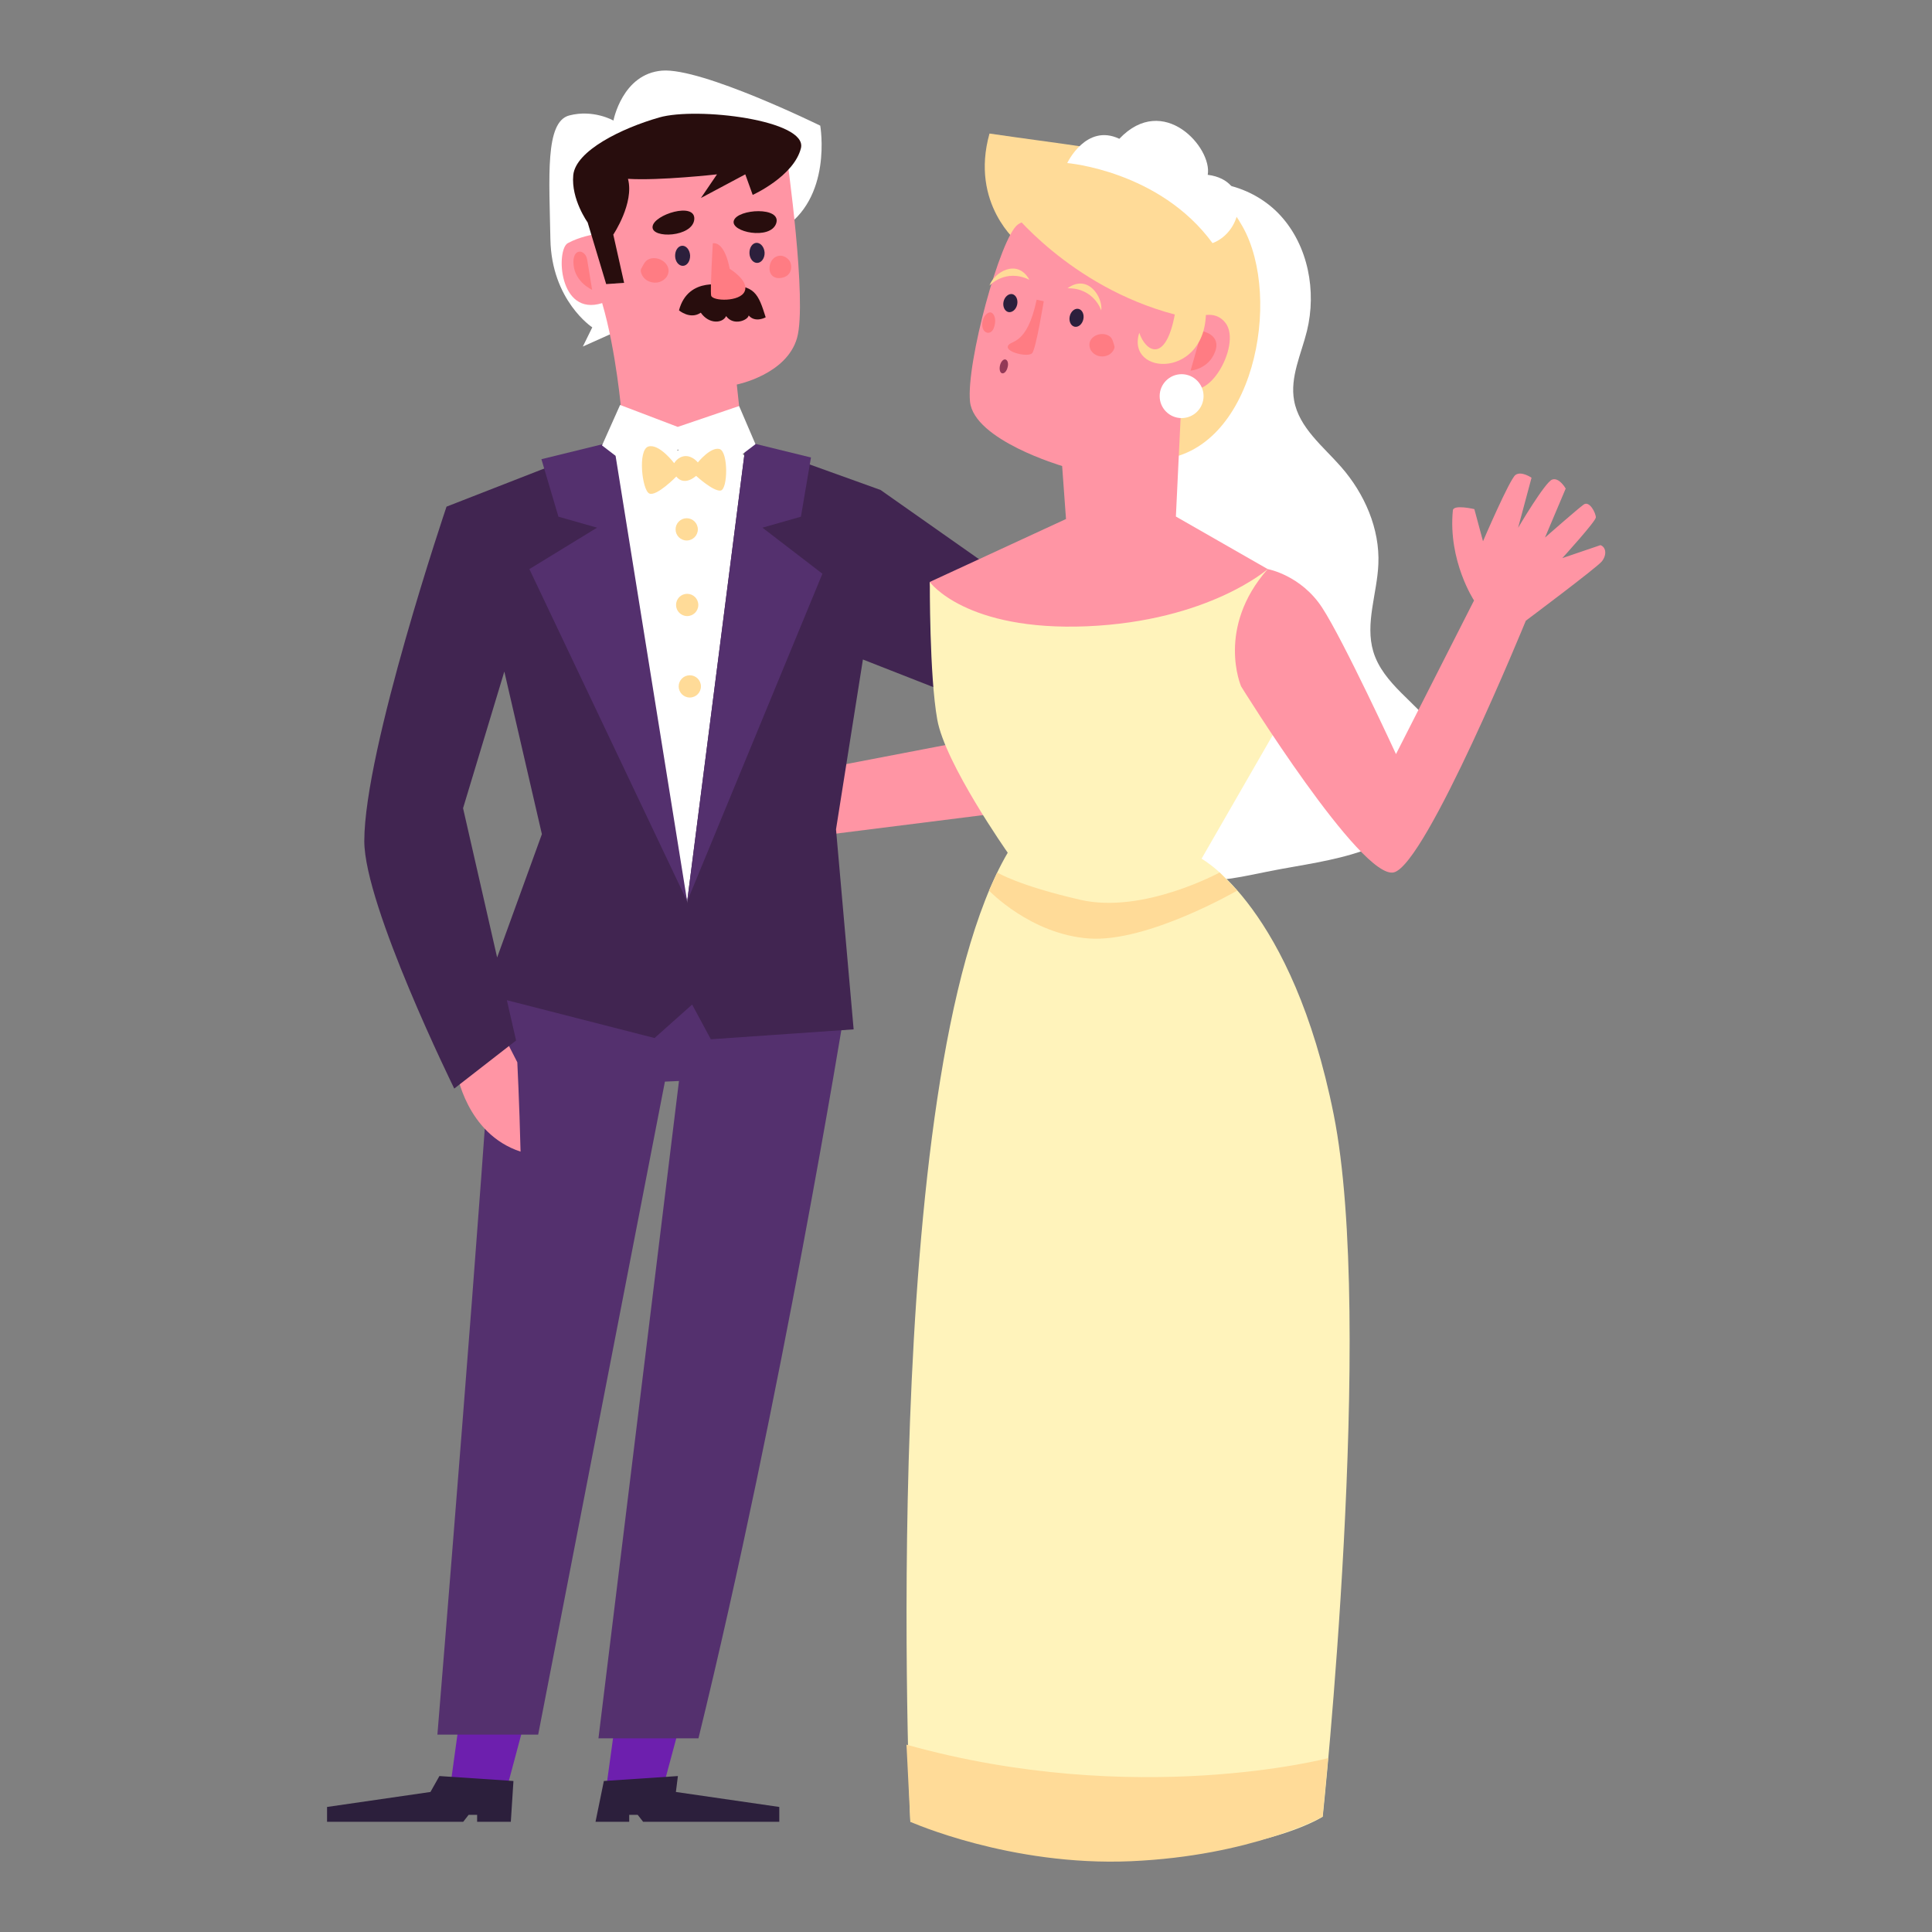 <svg xmlns="http://www.w3.org/2000/svg" xmlns:xlink="http://www.w3.org/1999/xlink" version="1.1" id="Layer_1" x="0px" y="0px" viewBox="0 0 125 125" style="enable-background:new 0 0 125 125;" xml:space="preserve">
<rect x="0" y="0" width="125" height="125" fill="#808080" stroke="none"/>
<style type="text/css">
	.couple6st0{fill:#FF95A4;}
	.couple6st1{fill:#6D1FAE;}
	.couple6st2{fill:#FFFFFF;}
	.couple6st3{fill:#2C1F3C;}
	.couple6st4{fill:#54306E;}
	.couple6st5{fill:#412551;}
	.couple6st6{fill:#FF7C83;}
	.couple6st7{fill:#280D0D;}
	.couple6st8{fill:#FFDB98;}
	.couple6st9{fill:#933957;}
	.couple6st10{fill:#FFF3BB;}
</style>
<g>
	<g>
		<polygon class="couple6st0" points="60.76,39.14 62.7,47.91 51.76,50.01 51.19,54.3 66.36,52.39 67.07,43.12   "/>
		<g>
			<polygon class="couple6st1" points="29.75,111.11 29.04,116.26 32.61,116.39 34.02,111.11    "/>
			<polygon class="couple6st1" points="39.85,111.11 39.14,116.26 42.7,116.39 44.12,111.11    "/>
			<path class="couple6st2" d="M40.03,21.38l-2.32,1.04l0.61-1.24c0,0-2.64-1.73-2.71-5.71c-0.07-3.98-0.36-7.59,1.22-8     c1.57-0.41,2.86,0.33,2.86,0.33s0.57-3.02,3.14-3.23c2.57-0.21,10.24,3.56,10.24,3.56s0.83,4.75-2.57,6.76     C47.1,16.91,40.03,21.38,40.03,21.38z"/>
			<polyline class="couple6st3" points="39.07,115.23 38.53,117.87 40.71,117.87 40.71,117.42 41.26,117.42 41.61,117.87 50.42,117.87      50.42,116.91 43.73,115.94 43.86,114.91    "/>
			<polyline class="couple6st3" points="33.22,115.23 33.05,117.87 30.87,117.87 30.87,117.42 30.32,117.42 29.97,117.87 21.16,117.87      21.16,116.91 27.85,115.94 28.43,114.91    "/>
			<path class="couple6st4" d="M54.62,65.53c0,0-4.05,24.98-9.43,46.94c-5.62,0-5.62,0-6.47,0l5.21-42.53l-0.91,0.04l-8.2,42.25H28.3     c0,0,3.03-36.83,3.69-48.62"/>
			<path class="couple6st0" d="M29.54,69.34c0,0,0.62,4.02,4.14,5.17c-0.08-3.24-0.21-5.78-0.21-5.78l-0.9-1.76L29.54,69.34z"/>
			<g>
				<g>
					<path class="couple6st0" d="M47.82,26.27l-0.15-1.39c0,0,3.23-0.64,3.9-3.02S50.9,10.09,50.9,10.09c-1.48-1.43-8.6-2.17-10.92-0.48       c-2.33,1.69-1.56,5.56-1.56,5.56s-0.91,0.14-1.68,0.56c-0.78,0.42-0.6,4.78,2.22,3.88c0.92,3.14,1.25,7.1,1.25,7.1l3.53,2.15       L47.82,26.27z"/>
					<polygon class="couple6st2" points="47.54,28.82 49.35,30.77 49.35,60.71 38.71,60.66 39.2,29.54      "/>
					<polygon class="couple6st5" points="56.97,31.7 73.24,43.14 70.95,48.6 55.83,42.67 54.09,53.66 55.23,66.6 45.99,67.24 44.03,63.6        44.46,58.32 48.27,28.57      "/>
					<polygon class="couple6st4" points="48.27,28.57 44.46,58.32 53.21,37.12 49.33,34.14 51.82,33.43 52.47,29.6      "/>
					<path class="couple6st5" d="M28.89,32.78c0,0-5.32,15.71-5.32,21.64c0,4.19,5.82,16.01,5.82,16.01l4-3.11l-3.43-15.03l2.67-8.84       l2.43,10.52L31.3,64.33l11.05,2.83l2.57-2.29l-0.46-6.55l-2.25-8.82l-2.53-20.93L28.89,32.78z"/>
					<polygon class="couple6st4" points="39.68,28.57 44.46,58.32 34.25,36.82 38.63,34.14 36.13,33.43 35.03,29.71      "/>
					<polygon class="couple6st2" points="47.82,26.27 48.88,28.74 45.74,31.12 43.86,29.08 42.01,31.16 38.95,28.82 40.12,26.2        43.85,27.62      "/>
					<g>
						<path class="couple6st3" d="M44.65,16.53c0.01,0.36-0.19,0.66-0.46,0.67c-0.27,0.01-0.5-0.27-0.51-0.63        c-0.01-0.36,0.19-0.66,0.46-0.67C44.4,15.89,44.63,16.17,44.65,16.53z"/>
						<path class="couple6st3" d="M49.47,16.35C49.48,16.7,49.27,17,49,17.01c-0.27,0.01-0.5-0.27-0.51-0.63        c-0.01-0.36,0.19-0.66,0.46-0.67C49.22,15.71,49.45,15.99,49.47,16.35z"/>
						<path class="couple6st6" d="M41.5,17.36c-0.02,0.03-0.03,0.06-0.04,0.1c-0.01,0.05,0,0.09,0.01,0.14c0.05,0.22,0.19,0.42,0.39,0.54        c0.19,0.12,0.43,0.17,0.66,0.14c0.21-0.03,0.4-0.13,0.54-0.28c0.14-0.15,0.22-0.37,0.19-0.57c-0.04-0.32-0.32-0.58-0.63-0.68        c-0.23-0.07-0.49-0.07-0.7,0.05C41.72,16.9,41.6,17.18,41.5,17.36z"/>
						<path class="couple6st6" d="M49.8,17.52c0.04,0.19,0.16,0.4,0.45,0.46c0.21,0.04,0.45-0.01,0.62-0.11c0.16-0.1,0.25-0.24,0.29-0.38        c0.05-0.17,0.04-0.36-0.03-0.53c-0.11-0.25-0.52-0.56-0.94-0.34C49.82,16.82,49.75,17.25,49.8,17.52z"/>
					</g>
					<path class="couple6st6" d="M37.99,16.8l0.32,1.95c0,0-1.1-0.48-1.2-1.62C37,16,37.88,16.11,37.99,16.8z"/>
				</g>
			</g>
			<path class="couple6st7" d="M49.54,20.53c-0.47-1.49-0.7-2.14-2.56-2.04c0,0-2.45-0.68-3.05,1.59c0,0,0.73,0.62,1.41,0.15     c0.54,0.77,1.42,0.69,1.64,0.22c0.47,0.66,1.41,0.27,1.46-0.04C48.87,20.91,49.54,20.53,49.54,20.53z"/>
			<path class="couple6st6" d="M46.12,15.74c0,0-0.18,3.01-0.11,3.38c0.07,0.37,1.87,0.43,2.17-0.27c0.3-0.69-0.97-1.46-0.97-1.46     S46.93,15.64,46.12,15.74z"/>
			<path class="couple6st7" d="M42.22,14.67c-0.07,0.79,2.6,0.68,2.7-0.48C45.01,13.04,42.28,13.88,42.22,14.67z"/>
			<path class="couple6st7" d="M47.48,14.27c-0.25,0.75,2.37,1.28,2.74,0.18C50.58,13.35,47.73,13.51,47.48,14.27z"/>
			<path class="couple6st7" d="M38.02,14.39l1.2,3.99l1.16-0.08l-0.7-3.12c0,0,1.37-2.04,0.95-3.61c2.03,0.13,5.76-0.29,5.76-0.29     l-1.04,1.53l2.87-1.53l0.48,1.33c0,0,2.66-1.2,3.12-3.02c0.45-1.82-6.73-2.69-9.17-1.99c-2.44,0.7-5.4,2.15-5.56,3.73     C36.94,12.89,38.02,14.39,38.02,14.39z"/>
		</g>
		<path class="couple6st8" d="M45.04,30.79c0,0,1.1,1.01,1.58,0.95c0.48-0.06,0.51-2.53-0.07-2.69c-0.58-0.15-1.4,0.87-1.4,0.87    s-0.34-0.44-0.83-0.41c-0.48,0.04-0.7,0.46-0.7,0.46s-0.97-1.29-1.67-1.08c-0.7,0.21-0.41,2.83,0.06,3.04s1.75-1.1,1.75-1.1    S44.19,31.5,45.04,30.79z"/>
		<circle class="couple6st8" cx="44.43" cy="34.25" r="0.72"/>
		<circle class="couple6st8" cx="44.46" cy="39.14" r="0.72"/>
		<circle class="couple6st8" cx="44.63" cy="44.41" r="0.72"/>
	</g>
	<g>
		<path class="couple6st2" d="M75.59,12.34c2.4-1.14,5.47-0.35,7.26,1.61c1.79,1.96,2.34,4.88,1.71,7.46c-0.37,1.5-1.11,2.99-0.83,4.51    c0.32,1.76,1.88,2.96,3.05,4.3c1.51,1.73,2.5,3.99,2.4,6.28c-0.08,1.9-0.87,3.83-0.33,5.65c0.63,2.1,2.8,3.3,4.07,5.1    c0.3,0.43,0.56,0.91,0.67,1.43c0.21,0.95-0.09,1.95-0.58,2.79c-1.04,1.76-2.89,2.9-4.82,3.57c-1.93,0.67-3.97,0.92-5.97,1.31    c-1.68,0.33-3.38,0.77-5.09,0.57c-2.01-0.24-3.88-1.41-4.98-3.1c-1.1-1.7-1.39-3.89-0.78-5.82c0.54-1.71,1.75-3.25,1.79-5.04    c0.04-2.07-1.51-3.84-1.9-5.88c-0.77-4,3-7.79,2.38-11.81c-0.25-1.66-1.24-3.15-1.41-4.82c-0.2-1.98,0.81-3.92,2.22-5.33"/>
		<path class="couple6st8" d="M65.89,15.73c0,0-3.15-2.52-1.87-7.09c9.36,1.37,13.76,1.38,16.37,6.01c2.62,4.63,0.74,14.68-5.47,15.09    C72.55,24.87,65.89,15.73,65.89,15.73z"/>
		<g>
			<path class="couple6st0" d="M76.5,24.62l-0.42,8.8l5.94,3.4c0.92,2.11-5.92,5.71-11.71,5.84c-5.8,0.13-10.28-3.95-10.15-5.01l8.81-4.07     l-0.25-3.43c0,0-5.7-1.67-5.96-4.16c-0.26-2.49,1.96-10.63,3.09-11.46c1.13-0.83,7.79-1.5,10.5,1.39     C79.06,18.83,76.5,24.62,76.5,24.62z"/>
			<path class="couple6st9" d="M65.19,23.77c-0.06,0.25-0.22,0.42-0.36,0.38c-0.13-0.03-0.19-0.26-0.13-0.51c0.06-0.25,0.22-0.42,0.36-0.38     C65.2,23.3,65.26,23.53,65.19,23.77z"/>
			<path class="couple6st0" d="M75.75,21.58c0,0,2.37-2.17,3.53-0.7c1.16,1.47-1.45,5.89-2.85,3.69"/>
			<path class="couple6st6" d="M77.76,21.42l-0.73,2.56c0,0,1.15-0.08,1.58-1.21C79.05,21.63,77.76,21.42,77.76,21.42z"/>
			<path class="couple6st10" d="M82.02,36.82l1.27,9.1l-5.55,9.64c0,0,5.87,3.14,8.55,16.55c2.68,13.4-0.71,45.43-0.71,45.43     s-7.91,5.13-26.68,0.33c0,0-2.16-48.25,6.3-62.7c0,0-4.06-5.77-4.56-8.62c-0.51-2.86-0.48-8.89-0.48-8.89s2.3,3.19,10.18,2.86     C78.21,40.18,82.02,36.82,82.02,36.82z"/>
			<g>
				
					<ellipse transform="matrix(0.217 -0.976 0.976 0.217 34.455 84.106)" class="couple6st3" cx="69.68" cy="20.57" rx="0.59" ry="0.45"/>
				<path class="couple6st3" d="M64.93,19.51c-0.07,0.32,0.07,0.62,0.31,0.68c0.24,0.05,0.5-0.16,0.57-0.48c0.07-0.32-0.07-0.62-0.31-0.68      C65.26,18.98,65,19.2,64.93,19.51z"/>
				<path class="couple6st6" d="M67.53,19.49c0,0-0.5,3.08-0.75,3.36c-0.24,0.28-1.72-0.05-1.57-0.46c0.15-0.41,1.23,0.02,1.86-3      L67.53,19.49z"/>
				<path class="couple6st8" d="M71.25,20.09c0,0-0.45-1.46-2.18-1.44C70.39,17.69,71.37,19.23,71.25,20.09z"/>
				<path class="couple6st8" d="M64.02,18.48c0,0,1.02-1.13,2.58-0.38C65.81,16.67,64.28,17.66,64.02,18.48z"/>
				<path class="couple6st6" d="M72.09,22.35c0.01,0.03,0.02,0.06,0.02,0.1c0,0.04-0.01,0.09-0.03,0.13c-0.08,0.19-0.24,0.35-0.44,0.42      c-0.19,0.08-0.41,0.08-0.61,0.02c-0.18-0.06-0.34-0.18-0.44-0.34c-0.1-0.16-0.13-0.37-0.08-0.55c0.09-0.29,0.38-0.47,0.68-0.51      c0.22-0.03,0.45,0.02,0.63,0.16C71.97,21.89,72.03,22.16,72.09,22.35z"/>
				<path class="couple6st6" d="M64.32,21.16c-0.05,0.17-0.16,0.34-0.34,0.37c-0.13,0.02-0.26-0.05-0.33-0.16c-0.07-0.1-0.1-0.24-0.1-0.37      c0-0.16,0.04-0.32,0.11-0.47c0.11-0.21,0.39-0.46,0.59-0.22C64.44,20.53,64.4,20.93,64.32,21.16z"/>
			</g>
		</g>
		<path class="couple6st8" d="M65.31,13.49c0,0,3.85,5.05,10.7,6.86c-0.6,3.19-1.89,2.41-2.3,1.18c-0.89,2.82,4.49,3.02,4.31-1.58    c0.39-3.14-0.98-6.32-0.98-6.32l-9.51-2.06L65.31,13.49z"/>
		<circle class="couple6st2" cx="76.45" cy="25.63" r="1.42"/>
		<path class="couple6st0" d="M82.02,36.82c0,0,2.14,0.38,3.52,2.49c1.38,2.11,4.78,9.48,4.78,9.48l5.05-9.94c0,0-1.69-2.56-1.37-5.83    c0.04-0.4,1.39-0.08,1.39-0.08l0.56,2.08c0,0,1.72-4.01,2.1-4.29c0.38-0.28,1.04,0.18,1.04,0.18l-0.87,3.24    c0,0,1.74-2.95,2.2-3.12c0.46-0.17,0.88,0.58,0.88,0.58l-1.34,3.17c0,0,2.14-1.88,2.51-2.14c0.38-0.26,0.79,0.58,0.78,0.84    c-0.01,0.26-2.17,2.63-2.17,2.63l2.47-0.84c0.38,0.14,0.41,0.65,0.09,1.05c-0.32,0.4-4.92,3.84-4.92,3.84s-6.43,15.73-8.53,16.28    c-2.1,0.55-9.89-12.03-9.89-12.03S78.66,40.64,82.02,36.82z"/>
		<path class="couple6st8" d="M58.65,112.88l0.25,4.99c0,0,6.47,2.89,14.27,2.55c7.8-0.34,12.4-2.88,12.4-2.88l0.36-3.79    C85.94,113.75,73.48,117.03,58.65,112.88z"/>
		<path class="couple6st8" d="M63.99,57.62c0,0,2.69,2.83,6.47,3.1c3.78,0.27,9.59-3.1,9.59-3.1l-1.14-1.17c0,0-4.95,2.7-9,1.77    s-5.39-1.77-5.39-1.77L63.99,57.62z"/>
		<path class="couple6st2" d="M69.05,10.55c0,0,1.22-2.59,3.37-1.57c2.86-3.01,6.03,0.59,5.72,2.33c2.84,0.36,2.33,3.66,0.31,4.42    C75.02,11.04,69.05,10.55,69.05,10.55z"/>
	</g>
</g>
</svg>